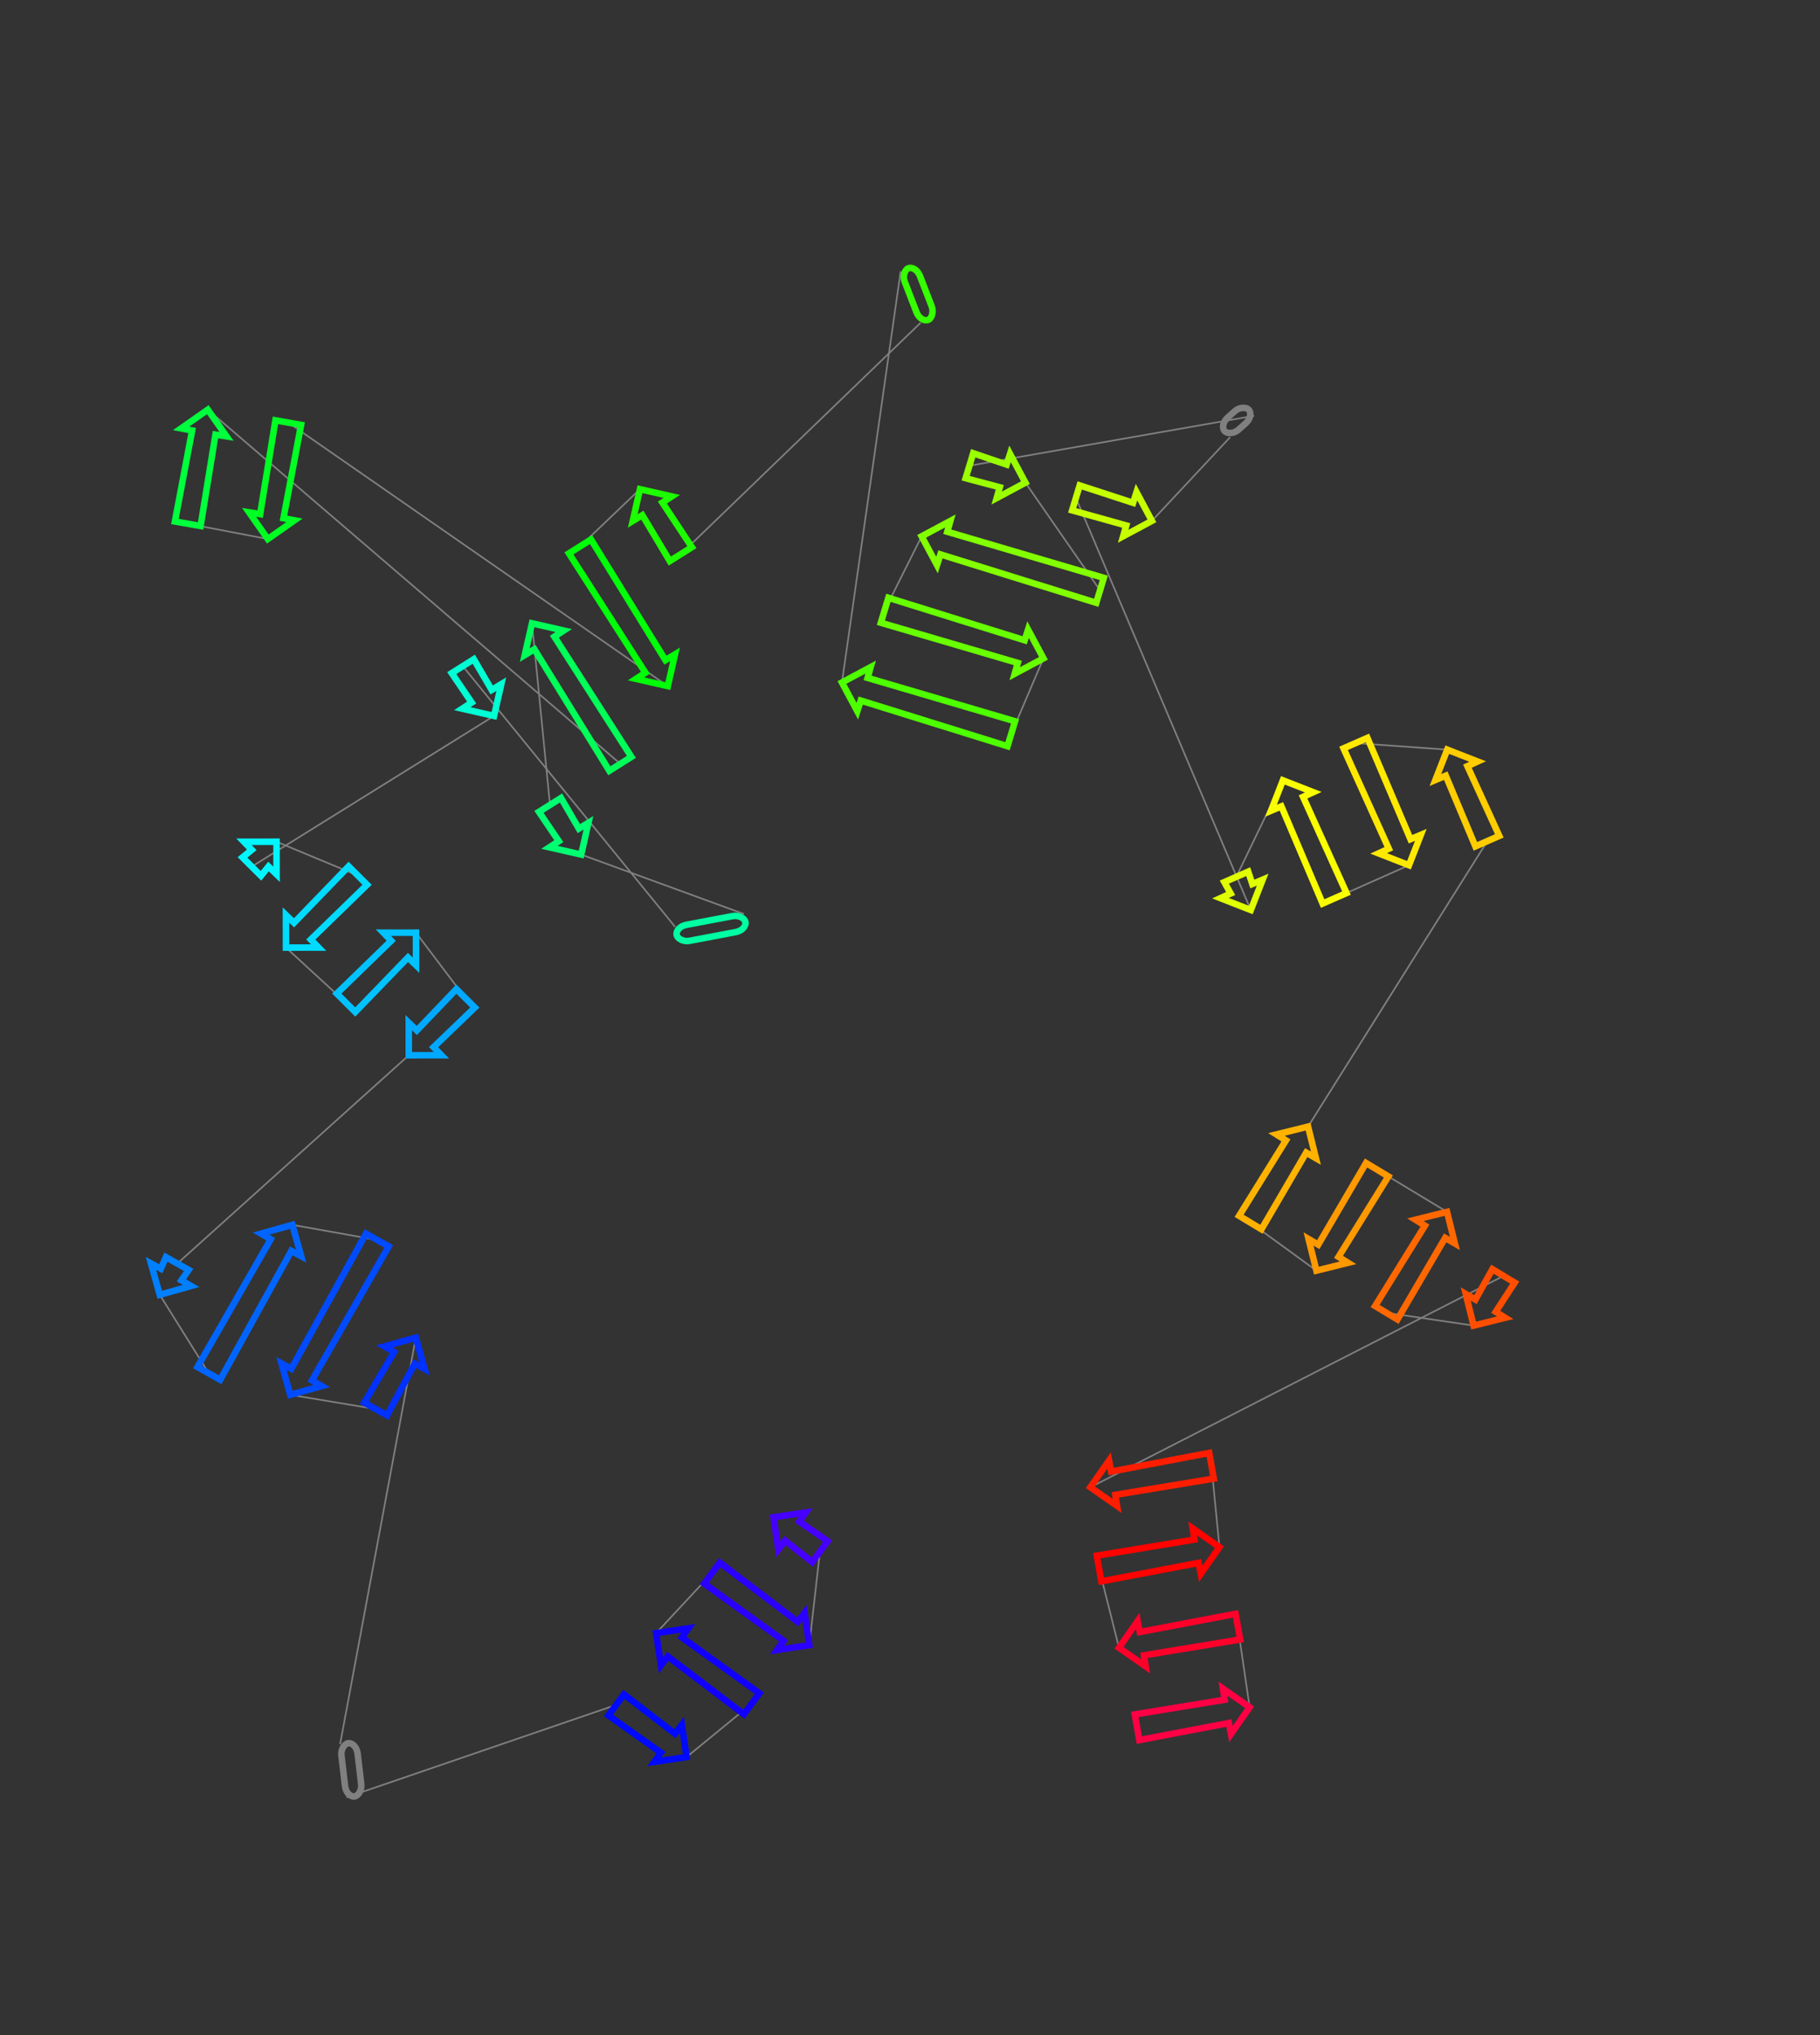<?xml version="1.0" encoding="utf-8" ?>
<svg baseProfile="full" height="1249.12" version="1.1" width="1117.159" xmlns="http://www.w3.org/2000/svg" xmlns:ev="http://www.w3.org/2001/xml-events" xmlns:xlink="http://www.w3.org/1999/xlink"><rect width="100%" height="100%" fill="#333333" stroke="none"/><defs /><line style="stroke: grey; opacity: 2.0" x1="503.29" x2="496.779" y1="952.312" y2="1009.682" /><line style="stroke: grey; opacity: 2.0" x1="437.044" x2="402.747" y1="965.496" y2="1002.33" /><line style="stroke: grey; opacity: 2.0" x1="461.368" x2="421.46" y1="1045.693" y2="1078.36" /><line style="stroke: grey; opacity: 2.0" x1="378.222" x2="212.611" y1="1046.377" y2="1103.145" /><line style="stroke: grey; opacity: 2.0" x1="208.762" x2="255.235" y1="1070.49" y2="820.97" /><line style="stroke: grey; opacity: 2.0" x1="230.582" x2="178.16" y1="864.796" y2="856.074" /><line style="stroke: grey; opacity: 2.0" x1="231.6" x2="179.476" y1="761.073" y2="751.75" /><line style="stroke: grey; opacity: 2.0" x1="128.194" x2="98.052" y1="842.916" y2="794.665" /><line style="stroke: grey; opacity: 2.0" x1="108.833" x2="250.932" y1="775.5" y2="647.673" /><line style="stroke: grey; opacity: 2.0" x1="285.787" x2="255.339" y1="612.724" y2="572.421" /><line style="stroke: grey; opacity: 2.0" x1="212.405" x2="175.55" y1="615.469" y2="581.601" /><line style="stroke: grey; opacity: 2.0" x1="219.664" x2="169.747" y1="537.368" y2="516.618" /><line style="stroke: grey; opacity: 2.0" x1="154.515" x2="303.257" y1="531.89" y2="439.393" /><line style="stroke: grey; opacity: 2.0" x1="284.058" x2="414.445" y1="408.865" y2="568.918" /><line style="stroke: grey; opacity: 2.0" x1="456.607" x2="356.752" y1="560.95" y2="524.489" /><line style="stroke: grey; opacity: 2.0" x1="337.59" x2="326.553" y1="494.02" y2="382.556" /><line style="stroke: grey; opacity: 2.0" x1="380.793" x2="127.567" y1="468.803" y2="251.443" /><line style="stroke: grey; opacity: 2.0" x1="115.259" x2="164.379" y1="321.45" y2="330.833" /><line style="stroke: grey; opacity: 2.0" x1="176.942" x2="409.905" y1="259.377" y2="421.097" /><line style="stroke: grey; opacity: 2.0" x1="356.002" x2="392.843" y1="335.386" y2="300.237" /><line style="stroke: grey; opacity: 2.0" x1="417.91" x2="565.086" y1="340.096" y2="198.125" /><line style="stroke: grey; opacity: 2.0" x1="552.848" x2="516.806" y1="166.48" y2="418.878" /><line style="stroke: grey; opacity: 2.0" x1="620.758" x2="640.496" y1="450.343" y2="404.061" /><line style="stroke: grey; opacity: 2.0" x1="543.011" x2="565.722" y1="374.553" y2="329.174" /><line style="stroke: grey; opacity: 2.0" x1="675.231" x2="629.424" y1="362.321" y2="296.236" /><line style="stroke: grey; opacity: 2.0" x1="595.057" x2="769.826" y1="285.834" y2="255.185" /><line style="stroke: grey; opacity: 2.0" x1="755.057" x2="707.064" y1="268.354" y2="319.699" /><line style="stroke: grey; opacity: 2.0" x1="660.422" x2="767.771" y1="305.581" y2="558.529" /><line style="stroke: grey; opacity: 2.0" x1="758.856" x2="787.474" y1="538.182" y2="478.94" /><line style="stroke: grey; opacity: 2.0" x1="819.196" x2="864.858" y1="551.334" y2="531.036" /><line style="stroke: grey; opacity: 2.0" x1="832.022" x2="888.362" y1="456.1" y2="460.099" /><line style="stroke: grey; opacity: 2.0" x1="912.963" x2="802.923" y1="516.244" y2="691.454" /><line style="stroke: grey; opacity: 2.0" x1="767.446" x2="808.042" y1="750.341" y2="779.862" /><line style="stroke: grey; opacity: 2.0" x1="845.361" x2="888.228" y1="717.917" y2="743.79" /><line style="stroke: grey; opacity: 2.0" x1="850.932" x2="904.527" y1="805.697" y2="813.588" /><line style="stroke: grey; opacity: 2.0" x1="922.907" x2="669.296" y1="783.08" y2="912.809" /><line style="stroke: grey; opacity: 2.0" x1="743.643" x2="748.517" y1="899.621" y2="949.568" /><line style="stroke: grey; opacity: 2.0" x1="674.63" x2="686.87" y1="962.675" y2="1011.304" /><line style="stroke: grey; opacity: 2.0" x1="759.812" x2="767.059" y1="998.364" y2="1047.858" /><polygon points="490.58,933.875 508.048,945.88 498.533,958.744 481.941,945.555 477.759,951.017 474.799,931.237 494.579,928.278" style="stroke: #4500ff; stroke-width:4; stroke-linecap:round; fill-opacity:0; opacity:2.0" /><polygon points="480.998,1007.044 432.287,971.928 441.802,959.065 489.638,995.364 493.82,989.902 496.779,1009.682 476.999,1012.642" style="stroke: #2b00ff; stroke-width:4; stroke-linecap:round; fill-opacity:0; opacity:2.0" /><polygon points="418.528,1004.968 466.126,1039.261 456.611,1052.125 409.888,1016.648 405.706,1022.11 402.747,1002.33 422.526,999.371" style="stroke: #1100ff; stroke-width:4; stroke-linecap:round; fill-opacity:0; opacity:2.0" /><polygon points="405.679,1075.722 373.465,1052.809 382.98,1039.945 414.319,1064.042 418.501,1058.58 421.46,1078.36 401.68,1081.32" style="stroke: #0009ff; stroke-width:4; stroke-linecap:round; fill-opacity:0; opacity:2.0" /><rect height="10" rx="7" ry="45" style="stroke: grey; stroke-width:4; stroke-linecap:round; fill-opacity:0; opacity:2.0" transform="rotate(83.277 218.693 1069.319)" width="32.881" x="218.693" y="1069.319" /><polygon points="254.576,836.957 237.555,868.718 223.61,860.874 241.914,829.834 235.975,826.363 255.235,820.97 260.627,840.23" style="stroke: #0031ff; stroke-width:4; stroke-linecap:round; fill-opacity:0; opacity:2.0" /><polygon points="178.819,840.088 224.627,757.151 238.572,764.995 191.481,847.21 197.42,850.682 178.16,856.074 172.768,836.815" style="stroke: #004bff; stroke-width:4; stroke-linecap:round; fill-opacity:0; opacity:2.0" /><polygon points="178.818,767.736 135.166,846.838 121.221,838.994 166.156,760.614 160.217,757.142 179.476,751.75 184.868,771.009" style="stroke: #0065ff; stroke-width:4; stroke-linecap:round; fill-opacity:0; opacity:2.0" /><polygon points="98.711,778.678 101.86,771.578 115.805,779.422 111.373,785.801 117.312,789.272 98.052,794.665 92.66,775.406" style="stroke: #007fff; stroke-width:4; stroke-linecap:round; fill-opacity:0; opacity:2.0" /><polygon points="255.856,632.45 280.123,607.075 291.452,618.374 266.142,642.708 270.932,647.646 250.932,647.673 250.905,627.673" style="stroke: #00a8ff; stroke-width:4; stroke-linecap:round; fill-opacity:0; opacity:2.0" /><polygon points="250.415,587.644 218.07,621.118 206.741,609.82 240.129,577.385 235.339,572.447 255.339,572.421 255.366,592.42" style="stroke: #00c2ff; stroke-width:4; stroke-linecap:round; fill-opacity:0; opacity:2.0" /><polygon points="180.474,566.377 214,531.719 225.329,543.018 190.761,576.636 195.55,581.574 175.55,581.601 175.524,561.601" style="stroke: #00dbff; stroke-width:4; stroke-linecap:round; fill-opacity:0; opacity:2.0" /><polygon points="164.823,531.842 160.18,537.54 148.851,526.241 154.536,521.583 149.747,516.645 169.747,516.618 169.773,536.618" style="stroke: #00f6ff; stroke-width:4; stroke-linecap:round; fill-opacity:0; opacity:2.0" /><polygon points="289.519,431.192 277.286,413.124 290.83,404.606 301.817,423.458 307.7,419.893 303.257,439.393 283.757,434.951" style="stroke: #00ffd4; stroke-width:4; stroke-linecap:round; fill-opacity:0; opacity:2.0" /><rect height="10" rx="7" ry="45" style="stroke: #00ffa2; stroke-width:4; stroke-linecap:round; fill-opacity:0; opacity:2.0" transform="rotate(-190.702 458.464 570.776)" width="42.908" x="458.464" y="570.776" /><polygon points="343.014,516.288 330.818,498.279 344.362,489.761 355.311,508.554 361.195,504.989 356.752,524.489 337.252,520.046" style="stroke: #00ff71; stroke-width:4; stroke-linecap:round; fill-opacity:0; opacity:2.0" /><polygon points="340.291,390.757 387.565,464.544 374.021,473.062 327.994,398.491 322.11,402.056 326.553,382.556 346.053,386.998" style="stroke: #00ff57; stroke-width:4; stroke-linecap:round; fill-opacity:0; opacity:2.0" /><polygon points="132.253,266.742 123.138,322.836 107.379,320.065 117.944,264.226 111.19,262.923 127.567,251.443 139.047,267.82" style="stroke: #00ff3d; stroke-width:4; stroke-linecap:round; fill-opacity:0; opacity:2.0" /><polygon points="159.693,315.535 169.063,257.992 184.821,260.762 174.001,318.051 180.756,319.354 164.379,330.833 152.899,314.456" style="stroke: #00ff23; stroke-width:4; stroke-linecap:round; fill-opacity:0; opacity:2.0" /><polygon points="396.167,412.896 349.23,339.645 362.774,331.127 408.465,405.162 414.348,401.597 409.905,421.097 390.405,416.655" style="stroke: #00ff09; stroke-width:4; stroke-linecap:round; fill-opacity:0; opacity:2.0" /><polygon points="406.581,308.438 424.682,335.837 411.138,344.355 394.283,316.172 388.4,319.737 392.843,300.237 412.343,304.68" style="stroke: #1dff00; stroke-width:4; stroke-linecap:round; fill-opacity:0; opacity:2.0" /><rect height="10" rx="7" ry="45" style="stroke: #35ff00; stroke-width:4; stroke-linecap:round; fill-opacity:0; opacity:2.0" transform="rotate(68.857 562.174 162.873)" width="33.929" x="562.174" y="162.873" /><polygon points="532.555,416.056 623.076,442.687 618.44,458 528.346,429.961 526.244,436.511 516.806,418.878 534.438,409.44" style="stroke: #4eff00; stroke-width:4; stroke-linecap:round; fill-opacity:0; opacity:2.0" /><polygon points="624.747,406.883 540.693,382.21 545.328,366.896 628.956,392.978 631.057,386.428 640.496,404.061 622.863,413.499" style="stroke: #68ff00; stroke-width:4; stroke-linecap:round; fill-opacity:0; opacity:2.0" /><polygon points="581.471,326.352 677.549,354.664 672.913,369.978 577.262,340.257 575.16,346.807 565.722,329.174 583.354,319.736" style="stroke: #82ff00; stroke-width:4; stroke-linecap:round; fill-opacity:0; opacity:2.0" /><polygon points="613.675,299.058 592.74,293.491 597.375,278.177 617.883,285.154 619.985,278.603 629.424,296.236 611.791,305.675" style="stroke: #9aff00; stroke-width:4; stroke-linecap:round; fill-opacity:0; opacity:2.0" /><rect height="10" rx="7" ry="45" style="stroke: grey; stroke-width:4; stroke-linecap:round; fill-opacity:0; opacity:2.0" transform="rotate(-41.723 748.402 260.891)" width="19.788" x="748.402" y="260.891" /><polygon points="691.315,322.521 658.104,313.238 662.74,297.924 695.524,308.616 697.625,302.066 707.064,319.699 689.431,329.137" style="stroke: #c6ff00; stroke-width:4; stroke-linecap:round; fill-opacity:0; opacity:2.0" /><polygon points="755.396,548.386 751.528,541.393 766.183,534.972 768.703,542.556 775.048,539.9 767.771,558.529 749.142,551.251" style="stroke: #e0ff00; stroke-width:4; stroke-linecap:round; fill-opacity:0; opacity:2.0" /><polygon points="799.849,489.082 826.523,548.123 811.869,554.545 786.543,494.913 780.197,497.569 787.474,478.94 806.103,486.217" style="stroke: #faff00; stroke-width:4; stroke-linecap:round; fill-opacity:0; opacity:2.0" /><polygon points="852.483,520.894 824.694,459.311 839.349,452.889 865.789,515.063 872.135,512.407 864.858,531.036 846.228,523.759" style="stroke: #ffe900; stroke-width:4; stroke-linecap:round; fill-opacity:0; opacity:2.0" /><polygon points="900.736,470.242 920.291,513.033 905.636,519.455 887.43,476.072 881.084,478.728 888.362,460.099 906.991,467.377" style="stroke: #ffcd00; stroke-width:4; stroke-linecap:round; fill-opacity:0; opacity:2.0" /><polygon points="801.788,707.414 774.299,754.469 760.594,746.212 789.344,699.917 783.511,696.27 802.923,691.454 807.739,710.866" style="stroke: #ffb300; stroke-width:4; stroke-linecap:round; fill-opacity:0; opacity:2.0" /><polygon points="809.177,763.903 838.509,713.789 852.214,722.046 821.62,771.4 827.453,775.047 808.042,779.862 803.226,760.451" style="stroke: #ff9900; stroke-width:4; stroke-linecap:round; fill-opacity:0; opacity:2.0" /><polygon points="887.093,759.75 857.784,809.825 844.079,801.569 874.649,752.253 868.816,748.606 888.228,743.79 893.044,763.202" style="stroke: #ff6800; stroke-width:4; stroke-linecap:round; fill-opacity:0; opacity:2.0" /><polygon points="905.662,797.628 916.054,778.951 929.759,787.208 918.106,805.125 923.938,808.772 904.527,813.588 899.711,794.176" style="stroke: #ff4e00; stroke-width:4; stroke-linecap:round; fill-opacity:0; opacity:2.0" /><polygon points="682.064,903.167 742.245,891.744 745.04,907.498 684.602,917.471 685.691,924.264 669.296,912.809 680.75,896.414" style="stroke: #ff1d00; stroke-width:4; stroke-linecap:round; fill-opacity:0; opacity:2.0" /><polygon points="735.749,959.21 676.027,970.552 673.233,954.798 733.211,944.906 732.122,938.113 748.517,949.568 737.062,965.963" style="stroke: #ff0300; stroke-width:4; stroke-linecap:round; fill-opacity:0; opacity:2.0" /><polygon points="699.638,1001.661 758.414,990.487 761.209,1006.241 702.175,1015.966 703.265,1022.758 686.87,1011.304 698.324,994.909" style="stroke: #ff002a; stroke-width:4; stroke-linecap:round; fill-opacity:0; opacity:2.0" /><polygon points="754.291,1057.5 699.358,1067.992 696.564,1052.238 751.753,1043.196 750.664,1036.403 767.059,1047.858 755.604,1064.253" style="stroke: #ff0044; stroke-width:4; stroke-linecap:round; fill-opacity:0; opacity:2.0" /></svg>